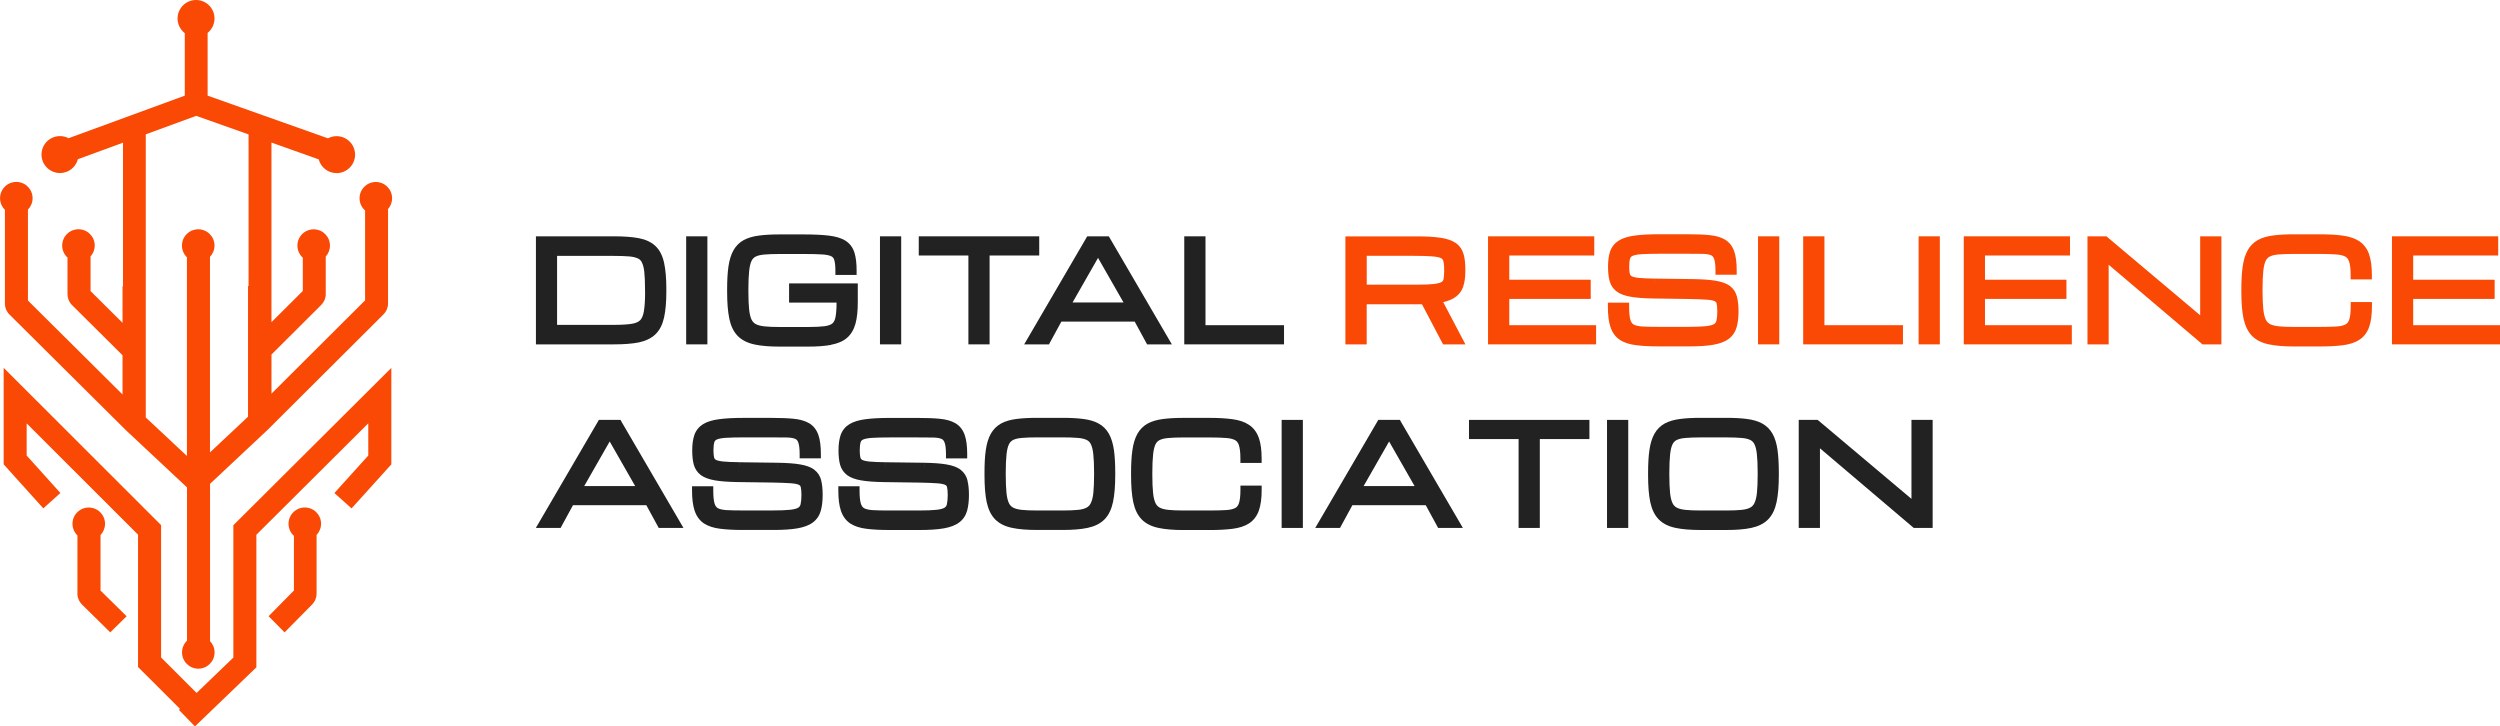 <?xml version="1.0" encoding="UTF-8"?><svg id="a" xmlns="http://www.w3.org/2000/svg" viewBox="0 0 681.9 198.14"><path d="m56.62,8.98c1.15-.92,1.89-2.34,1.89-3.94,0-2.79-2.26-5.04-5.04-5.04s-5.04,2.26-5.04,5.04c0,1.63.77,3.07,1.97,4v17.05l-31.7,11.61c-.7-.37-1.5-.58-2.34-.58-2.79,0-5.04,2.26-5.04,5.04s2.26,5.04,5.04,5.04c2.35,0,4.32-1.6,4.88-3.77l12.31-4.51v39.16h-.13v9.98l-8.72-8.67v-9.45c.71-.79,1.14-1.83,1.14-2.97,0-2.45-1.99-4.44-4.44-4.44s-4.44,1.99-4.44,4.44c0,1.3.56,2.47,1.45,3.29v10.01c0,1.1.44,2.16,1.23,2.94l13.78,13.69v10.7l-25.8-25.63v-24.8c.78-.8,1.27-1.9,1.27-3.11,0-2.45-1.99-4.44-4.44-4.44s-4.44,1.99-4.44,4.44c0,1.24.51,2.36,1.33,3.17v25.61c0,1.1.44,2.16,1.23,2.94l31.81,31.6,16.63,15.56v41.81c-.84.81-1.36,1.94-1.36,3.2,0,2.45,1.99,4.44,4.44,4.44s4.44-1.99,4.44-4.44c0-1.19-.47-2.28-1.24-3.07v-42.91l15.69-14.71,31.64-31.53c.78-.78,1.22-1.83,1.22-2.93v-25.78c.69-.78,1.11-1.81,1.11-2.94,0-2.45-1.99-4.44-4.44-4.44s-4.44,1.99-4.44,4.44c0,1.33.58,2.52,1.51,3.33v24.52l-25.53,25.44v-10.67l13.58-13.54c.78-.78,1.22-1.83,1.22-2.93v-10.26c.71-.79,1.15-1.83,1.15-2.98,0-2.45-1.99-4.44-4.44-4.44s-4.44,1.99-4.44,4.44c0,1.31.57,2.49,1.47,3.3v9.07l-8.55,8.52v-48.99l12.89,4.58c.57,2.16,2.54,3.75,4.88,3.75,2.79,0,5.04-2.26,5.04-5.04s-2.26-5.04-5.04-5.04c-.85,0-1.66.21-2.36.59l-32.82-11.64V8.98Zm-16.86,27.67v77.22l11.23,10.5v-54.19c-.84-.81-1.36-1.94-1.36-3.2,0-2.45,1.99-4.44,4.44-4.44s4.44,1.99,4.44,4.44c0,1.19-.47,2.28-1.24,3.07v53.35l10.38-9.74v-35.63h.15v-41.37l-14.28-5.06-13.76,5.04ZM1.02,100.35l42.92,42.88v36.1l9.68,9.68,10.03-9.65v-36.1l43.09-42.91v26.31l-10.85,12.01-4.68-4.19,9.24-10.23v-8.78l-30.52,30.39v36.16l-16.76,16.12-4.37-4.51.29-.28-11.44-11.42v-36.1l-30.38-30.35v8.77l9.2,10.22-4.66,4.19-10.81-12v-26.3Zm18.75,42.51c0,1.25.52,2.38,1.35,3.19v15.9c0,1.1.45,2.16,1.23,2.93l7.72,7.6,4.47-4.39-7.12-7.01v-15.14c.76-.8,1.23-1.88,1.23-3.07,0-2.45-1.99-4.44-4.44-4.44s-4.44,1.99-4.44,4.44Zm67.8,0c0,1.19-.47,2.26-1.22,3.06v16.02c0,1.09-.43,2.14-1.2,2.92l-7.53,7.63-4.36-4.42,6.91-7v-14.91c-.91-.81-1.47-1.99-1.47-3.3,0-2.45,1.99-4.44,4.44-4.44s4.44,1.99,4.44,4.44Z" style="fill:#f94904; fill-rule:evenodd; stroke-width:0px;"/><path d="m441.82,92.7h0s0,0,0,0l.66-1.01h0s0,0,0,0l-.66,1.01c1.18.77,2.67,1.23,4.41,1.45,1.7.22,3.78.33,6.22.33h8.25c2.68,0,4.89-.14,6.6-.44,1.72-.3,3.17-.81,4.24-1.62,1.07-.81,1.8-1.89,2.16-3.21h0s0,0,0,0c0,0,0,0,0,0h0c.34-1.22.5-2.67.5-4.32,0-1.51-.13-2.81-.41-3.9h0s0,0,0,0c0,0,0,0,0-.01h0c-.3-1.2-.92-2.2-1.89-2.94h0s0,0,0,0c0,0,0,0,0,0h0c-.95-.74-2.28-1.18-3.84-1.45h0c-1.56-.27-3.59-.42-6.08-.46l-.02,1.2v-.23s.02-.97.02-.97h0l-10.5-.14h0v.97s-.01.23-.01.23h0v-1.2c-1.89-.02-3.37-.09-4.44-.19-1.05-.11-1.68-.29-2.01-.47-.25-.15-.38-.33-.45-.58-.12-.43-.19-1.08-.19-1.98,0-1.07.1-1.8.26-2.28.11-.32.31-.54.66-.7.45-.2,1.23-.38,2.44-.46h0c1.23-.08,2.89-.12,4.98-.12h7.37c1.72,0,3.16.01,4.31.03,1.09.02,1.83.17,2.31.38h0s.46-1.09.46-1.09h0s-.47,1.09-.47,1.09c.34.14.62.41.82.96h0s0,.02,0,.02l1.11-.42h.02s-1.12.42-1.12.42c.23.59.38,1.6.38,3.13v1.2h5.79v-1.2c0-2.09-.21-3.84-.68-5.18h0s0,0,0,0c0,0,0,0,0,0h0c-.48-1.39-1.32-2.49-2.53-3.21-1.15-.67-2.6-1.06-4.3-1.22-1.65-.16-3.69-.23-6.11-.23h-7.54c-2.67,0-4.88.12-6.63.36h0s0,0,0,0c0,0,0,0,0,0h0c-1.75.23-3.22.66-4.34,1.35h0s.62,1,.62,1v.02s.01,0,.01,0l-.64-1.02c-1.13.71-1.94,1.71-2.38,2.96l1.13.4s0,0,0,0l-1.13-.4h0s0,.01,0,.01c-.4,1.17-.57,2.58-.57,4.19,0,1.47.13,2.76.41,3.83h0s0,.01,0,.01l1.14-.31h.02s0,0,0,0l-1.16.32c.33,1.19.98,2.17,1.95,2.9l.72-.96h0s0,0,0,0l-.71.97c.96.71,2.28,1.16,3.83,1.43,1.56.27,3.57.42,6.02.46l9.79.14h0c2.09.04,3.72.1,4.9.19l.09-1.2v.03s-.09,1.16-.09,1.16h0s0,0,0,0c1.16.08,1.86.26,2.21.44h0s0,0,0,0c.28.14.41.31.48.56.12.45.2,1.15.2,2.15,0,1.13-.09,1.97-.23,2.55h0s0,.02,0,.02l1.17.27h0s-1.17-.27-1.17-.27c-.1.43-.3.71-.61.92-.36.23-1.04.46-2.19.59-1.16.12-2.77.19-4.85.19h-8.07c-1.86,0-3.38-.03-4.57-.1-1.11-.08-1.85-.28-2.31-.54-.36-.21-.66-.59-.87-1.26-.22-.74-.35-1.88-.35-3.5v-1.2h-5.79v1.2c0,2.18.22,4.01.7,5.45.49,1.48,1.33,2.67,2.55,3.49Zm2.59-16.31s0,0,0,0h0s0,0,0,0h0Zm26.76,2.61s0,0,0,0l.03-.04-.03.04Zm.69-10.04h0s0,0,0,0h0Z" style="fill:#f94904; stroke-width:0px;"/><polygon points="680.7 88.7 658.22 88.7 658.22 81.53 679.23 81.53 680.44 81.53 680.44 80.32 680.44 77.5 680.44 76.3 679.23 76.3 658.22 76.3 658.22 69.69 680.21 69.69 681.41 69.69 681.41 68.48 681.41 65.66 681.41 64.46 680.21 64.46 653.64 64.46 652.43 64.46 652.43 65.66 652.43 92.73 652.43 93.93 653.64 93.93 680.7 93.93 681.9 93.93 681.9 92.73 681.9 89.91 681.9 88.7 680.7 88.7" style="fill:#f94904; stroke-width:0px;"/><path d="m646.21,69.39s0,0,0,0c0,0,0,0,0,0h0c-.53-1.52-1.42-2.74-2.68-3.58h0s0,0,0,0c0,0,0,0,0,0h0c-1.21-.81-2.73-1.3-4.51-1.54h0c-1.73-.25-3.83-.36-6.28-.36h-7.1c-2.14,0-4.01.1-5.58.31h0s0,0,0,0c0,0,0,0,0,0h0c-1.6.2-3,.6-4.17,1.23h0c-1.19.66-2.13,1.6-2.81,2.81-.67,1.19-1.11,2.68-1.36,4.4h0c-.25,1.7-.37,3.77-.37,6.2v.7c0,2.94.19,5.39.59,7.31h0c.42,1.96,1.17,3.58,2.33,4.76h0c1.17,1.17,2.73,1.92,4.6,2.3h0s0,0,0,0c0,0,0,0,0,0h0c1.82.39,4.08.57,6.76.57h7.1c2.45,0,4.54-.11,6.27-.33h0c1.78-.23,3.31-.69,4.51-1.47h0s-.63-.98-.63-.98l-.02-.03.65,1.01c1.27-.82,2.17-2.02,2.7-3.53.52-1.47.76-3.35.76-5.58v-1.2h-5.79v1.2c0,1.64-.15,2.81-.4,3.57h0c-.23.69-.57,1.08-.99,1.31l.58,1.05h0l-.02-.03-.56-1.02h0c-.5.28-1.28.5-2.44.58-1.21.08-2.75.12-4.62.12h-7.1c-1.66,0-3.03-.06-4.12-.17-1.05-.11-1.82-.33-2.37-.62-.48-.26-.86-.65-1.14-1.23-.29-.62-.53-1.52-.66-2.76-.13-1.26-.21-2.87-.21-4.84v-.7c0-2.04.07-3.7.21-4.98.13-1.26.37-2.16.66-2.76.28-.56.65-.92,1.11-1.14l-.53-1.08h0s.53,1.08.53,1.08h0c.55-.28,1.32-.48,2.38-.57h0s0,0,0,0l-.11-1.17v-.02h0l.11,1.2c1.1-.1,2.48-.15,4.14-.15h7.1c1.87,0,3.4.05,4.6.15h0s0,0,0,0c1.15.09,1.92.32,2.42.61h0s0,0,0,0l.6-1.03h0s0-.01,0-.01l-.6,1.04c.42.25.78.67,1.01,1.39h0s1.09-.35,1.09-.35h0s-1.09.35-1.09.35c.25.76.4,1.94.4,3.59v1.2h5.79v-1.2c0-2.23-.23-4.11-.75-5.59h0Zm-27.65,20.04h0s0,0,0,0h0Zm1.64-24.03h0Zm21.73,22.13h0s-.02,0-.02,0h.02Z" style="fill:#f94904; stroke-width:0px;"/><polygon points="484.11 93.93 485.31 93.93 485.31 92.73 485.31 65.66 485.31 64.46 484.11 64.46 480.73 64.46 479.52 64.46 479.52 65.66 479.52 92.73 479.52 93.93 480.73 93.93 484.11 93.93" style="fill:#f94904; stroke-width:0px;"/><polygon points="517.85 93.93 519.05 93.93 519.05 92.73 519.05 89.91 519.05 88.7 517.85 88.7 497.63 88.7 497.63 65.66 497.63 64.46 496.42 64.46 493.04 64.46 491.84 64.46 491.84 65.66 491.84 92.73 491.84 93.93 493.04 93.93 517.85 93.93" style="fill:#f94904; stroke-width:0px;"/><polygon points="541.42 88.7 541.42 81.53 562.44 81.53 563.64 81.53 563.64 80.32 563.64 77.5 563.64 76.3 562.44 76.3 541.42 76.3 541.42 69.69 563.41 69.69 564.61 69.69 564.61 68.48 564.61 65.66 564.61 64.46 563.41 64.46 536.84 64.46 535.64 64.46 535.64 65.66 535.64 92.73 535.64 93.93 536.84 93.93 563.9 93.93 565.11 93.93 565.11 92.73 565.11 89.91 565.11 88.7 563.9 88.7 541.42 88.7" style="fill:#f94904; stroke-width:0px;"/><polygon points="601.33 64.46 600.12 64.46 600.12 65.66 600.12 86 574.88 64.74 574.1 65.66 574.1 65.66 574.88 64.74 574.54 64.46 574.1 64.46 570.58 64.46 569.38 64.46 569.38 65.66 569.38 92.73 569.38 93.93 570.58 93.93 573.96 93.93 575.16 93.93 575.16 92.73 575.16 72.21 600.41 93.64 601.18 92.73 601.18 92.73 600.41 93.64 600.74 93.93 601.18 93.93 604.71 93.93 605.91 93.93 605.91 92.73 605.91 65.66 605.91 64.46 604.71 64.46 601.33 64.46" style="fill:#f94904; stroke-width:0px;"/><polygon points="529.11 93.93 529.11 92.73 529.11 65.66 529.11 64.46 527.91 64.46 524.52 64.46 523.32 64.46 523.32 65.66 523.32 92.73 523.32 93.93 524.52 93.93 527.91 93.93 529.11 93.93" style="fill:#f94904; stroke-width:0px;"/><polygon points="435.35 92.73 435.35 89.91 435.35 88.7 434.14 88.7 411.67 88.7 411.67 81.53 432.68 81.53 433.88 81.53 433.88 80.32 433.88 77.5 433.88 76.3 432.68 76.3 411.67 76.3 411.67 69.69 433.65 69.69 434.85 69.69 434.85 68.48 434.85 65.66 434.85 64.46 433.65 64.46 407.08 64.46 405.88 64.46 405.88 65.66 405.88 92.73 405.88 93.93 407.08 93.93 434.14 93.93 435.35 93.93 435.35 92.73" style="fill:#f94904; stroke-width:0px;"/><path d="m371.58,93.93h1.2v-10.94h15.06s.01,0,.02,0l5.41,10.3.34.64h6.1l-.93-1.76-5.13-9.76c1.21-.28,2.25-.67,3.06-1.2h0s0,0,0,0l-.66-.99h0s0-.01,0-.01l.67,1c1.16-.77,1.97-1.8,2.39-3.09h0s0,0,0,0c0,0,0,0,0,0h0c.39-1.17.57-2.52.57-4.02v-.7c0-1.59-.15-2.98-.49-4.13-.37-1.26-1.09-2.28-2.16-3.01-1.05-.73-2.49-1.17-4.19-1.42h0c-1.69-.25-3.88-.37-6.55-.37h-19.32v29.47h4.59Zm19.03-24h0c1.21.08,1.97.26,2.39.46.35.17.54.4.65.72.15.47.26,1.21.26,2.27v.7c0,.94-.07,1.63-.19,2.13-.08.31-.23.53-.52.71h0s0,0,0,0l.63.99v.02s-.63-1.02-.63-1.02c-.31.2-.95.41-2.05.55-1.09.12-2.61.19-4.6.19h-13.76v-7.87h12.88c2.09,0,3.74.05,4.95.14l.09-1.17h0s-.09,1.17-.09,1.17h0Zm-2.03,11.84h0s0,0,0,0h0Z" style="fill:#f94904; stroke-width:0px;"/><path d="m226.66,94.04s0,0,0,0c0,0,0,0,0,0h0c1.73-.31,3.2-.9,4.33-1.85l-.6-.71.09.11.51.6h0c1.15-.98,1.92-2.32,2.36-3.93.43-1.57.62-3.55.62-5.9v-5.06h-18.74v5.23h12.95c0,1.72-.11,3.03-.29,3.98h0c-.18.89-.49,1.41-.85,1.71h0c-.37.31-1.02.6-2.08.75h0c-1.11.14-2.61.22-4.52.22h-7.81c-1.66,0-3.03-.06-4.12-.17-1.05-.11-1.82-.33-2.37-.62-.48-.26-.86-.65-1.15-1.23-.29-.62-.53-1.52-.66-2.75-.13-1.26-.2-2.87-.2-4.84v-.7c0-2.04.07-3.7.21-4.98.13-1.26.37-2.16.66-2.76.28-.56.65-.92,1.11-1.14h0s-.52-1.05-.52-1.05l-.02-.03.54,1.07c.55-.27,1.32-.48,2.38-.56l-.1-1.2h0s.1,1.2.1,1.2h0s0,0,0,0c1.1-.1,2.48-.15,4.14-.15h6.62c2.09,0,3.76.04,5.02.12h0l.07-1.16v-.04s-.07,1.2-.07,1.2c1.24.08,2.04.28,2.5.52l.55-1.07s0,0,0,0c0,0,0,0,0,0l-.54,1.08c.36.18.62.47.78.98h0s1.1-.35,1.1-.35h.04s-1.15.35-1.15.35c.19.6.31,1.55.31,2.89v1.2h5.79v-1.2c0-1.92-.18-3.55-.58-4.85h0c-.43-1.4-1.24-2.52-2.44-3.28h0s0,0,0,0c0,0,0,0,0,0h0c-1.14-.74-2.68-1.17-4.5-1.4h0c-1.8-.22-4.1-.33-6.89-.33h-6.62c-2.14,0-4.01.1-5.58.31h0s0,0,0,0c0,0,0,0,0,0h0c-1.6.2-3,.6-4.17,1.23l.57,1.06h0s0,0,0,0l-.58-1.06c-1.19.65-2.13,1.6-2.81,2.81-.67,1.19-1.11,2.68-1.36,4.4h0c-.25,1.7-.36,3.77-.36,6.2v.7c0,2.94.19,5.39.59,7.31h0s1.16-.24,1.16-.24h0s-1.17.25-1.17.25c.42,1.95,1.17,3.58,2.33,4.75h0c1.17,1.17,2.74,1.92,4.61,2.31h0c1.82.39,4.08.57,6.76.57h7.81c2.46,0,4.54-.15,6.22-.46h0Zm-22.74-23.47h0s0,0,0,0h0Zm25.16,16.16h0s0,0,0,0h0Zm-3.95,3.42h0s0,0,0,0Zm6.82-20.88s0,0,0,0l.12-.04-.12.04Zm-25.83,23.49s0,0,0,0v.03s0-.04,0-.04Zm20.33.11h0s0,0,0,0v.04s0-.04,0-.04Z" style="fill:#222; stroke-width:0px;"/><polygon points="226.78 69.87 226.79 69.87 226.8 69.88 227.34 68.8 226.78 69.87" style="fill:#222; stroke-width:0px;"/><polygon points="202.89 65.43 202.88 65.44 203.46 66.49 202.89 65.43" style="fill:#222; stroke-width:0px;"/><path d="m279.36,93.93h6.76l.34-.63,3.04-5.58h20l3.04,5.58,1.06-.58h0l-1.06.58.34.63h6.76l-1.06-1.81-1.04.61h0s1.04-.61,1.04-.61l-15.79-27.06-.35-.6h-5.89l-.35.6,1.04.61h0s-1.04-.61-1.04-.61l-15.79,27.06-1.06,1.81Zm13.19-11.43l6.95-12.16,6.95,12.16h-13.9Z" style="fill:#222; stroke-width:0px;"/><polygon points="244.6 93.93 245.81 93.93 245.81 92.73 245.81 65.66 245.81 64.46 244.6 64.46 241.22 64.46 240.02 64.46 240.02 65.66 240.02 92.73 240.02 93.93 241.22 93.93 244.6 93.93" style="fill:#222; stroke-width:0px;"/><polygon points="349.03 93.93 350.23 93.93 350.23 92.73 350.23 89.91 350.23 88.7 349.03 88.7 328.81 88.7 328.81 65.66 328.81 64.46 327.6 64.46 324.22 64.46 323.02 64.46 323.02 65.66 323.02 92.73 323.02 93.93 324.22 93.93 349.03 93.93" style="fill:#222; stroke-width:0px;"/><path d="m181.14,71.7c-.41-1.89-1.16-3.46-2.35-4.58h0s0,0,0,0c0,0,0,0,0,0h0c-1.17-1.12-2.73-1.81-4.58-2.16-1.8-.34-4.06-.5-6.74-.5h-21.29v29.47h21.29c2.69,0,4.95-.17,6.76-.53l-.24-1.18h0s.23,1.18.23,1.18h0c1.86-.39,3.42-1.11,4.58-2.24l-.84-.86.05.05.79.81h0c1.18-1.15,1.93-2.72,2.34-4.6h0c.41-1.86.61-4.2.61-7.01v-.7c0-2.89-.2-5.29-.61-7.14h0Zm-5.18,7.85c0,2.32-.12,4.11-.34,5.38-.21,1.24-.59,1.99-1.02,2.42-.43.43-1.14.79-2.26.97-1.19.19-2.82.29-4.89.29h-15.5v-18.81h15.5c1.66,0,3.04.05,4.15.14,1.06.09,1.83.29,2.37.55l.53-1.08h0s-.52,1.08-.52,1.08h.01s.01.01.01.01c.48.22.84.57,1.09,1.08h0s0,.02,0,.02l1.05-.56h0s-1.06.56-1.06.56c.29.54.53,1.37.66,2.56.13,1.21.2,2.77.2,4.69v.7Zm4,6.75h0s0,0,0,0Z" style="fill:#222; stroke-width:0px;"/><polygon points="264.14 93.93 265.34 93.93 268.72 93.93 269.92 93.93 269.92 92.73 269.92 69.69 282.25 69.69 283.46 69.69 283.46 68.48 283.46 65.66 283.46 64.46 282.25 64.46 251.81 64.46 250.6 64.46 250.6 65.66 250.6 68.48 250.6 69.69 251.81 69.69 264.14 69.69 264.14 92.73 264.14 93.93" style="fill:#222; stroke-width:0px;"/><polygon points="188.36 64.46 187.16 64.46 187.16 65.66 187.16 92.73 187.16 93.93 188.36 93.93 191.75 93.93 192.95 93.93 192.95 92.73 192.95 65.66 192.95 64.46 191.75 64.46 188.36 64.46" style="fill:#222; stroke-width:0px;"/><polygon points="522.57 114.53 521.37 114.53 521.37 115.73 521.37 136.07 496.12 114.81 495.78 114.53 495.35 114.53 491.82 114.53 490.62 114.53 490.62 115.73 490.62 142.8 490.62 144 491.82 144 495.2 144 496.41 144 496.41 142.8 496.41 122.28 521.65 143.71 521.99 144 522.43 144 525.95 144 527.15 144 527.15 142.8 527.15 115.73 527.15 114.53 525.95 114.53 522.57 114.53" style="fill:#222; stroke-width:0px;"/><path d="m224.01,131.08h0s0,0,0,0c0,0,0,0,0-.01h0c-.3-1.2-.92-2.2-1.89-2.94h0s0,0,0,0c0,0,0,0,0,0h0c-.95-.74-2.28-1.18-3.84-1.45h0c-1.56-.27-3.59-.42-6.08-.46h0v.97s-.02.23-.02.23h0l.02-1.2-10.5-.14h0v1.19s-.01,0-.01,0h0v-1.2c-1.89-.02-3.37-.09-4.44-.19-1.05-.11-1.68-.29-2.01-.47-.25-.15-.38-.33-.45-.58-.11-.43-.19-1.08-.19-1.98,0-1.06.1-1.8.25-2.27.11-.32.31-.54.66-.7.45-.2,1.23-.38,2.44-.46h0c1.23-.08,2.89-.12,4.98-.12h7.37c1.72,0,3.16.01,4.31.03,1.09.02,1.83.17,2.31.38h0s.44-1.05.44-1.05l.02-.06-.47,1.11c.34.14.62.41.82.96h0s0,.02,0,.02l1.1-.42h.02s-1.12.42-1.12.42c.23.59.38,1.6.38,3.13v1.2h5.79v-1.2c0-2.09-.21-3.84-.68-5.18h0s0,0,0,0c0,0,0,0,0,0h0c-.48-1.39-1.32-2.49-2.53-3.21-1.15-.67-2.6-1.06-4.3-1.22-1.65-.16-3.69-.23-6.11-.23h-7.54c-2.67,0-4.88.12-6.63.36h0s0,0,0,0c0,0,0,0,0,0h0c-1.75.23-3.22.66-4.34,1.35h0s.62,1,.62,1v.02s-.62-1.02-.62-1.02c-1.13.71-1.94,1.71-2.38,2.96l1.13.4s0,0,0,0h0s-1.13-.4-1.13-.4h0s0,.01,0,.01c-.4,1.17-.58,2.58-.58,4.19,0,1.47.13,2.76.41,3.83h0s0,.01,0,.01l1.13-.31h.03s-1.16.31-1.16.31c.33,1.19.98,2.17,1.95,2.9l.71-.94h0s-.71.94-.71.94h0s0,0,0,0c.96.71,2.28,1.16,3.83,1.43,1.56.27,3.57.42,6.02.46l9.79.14h0c2.09.04,3.72.1,4.9.19h0s0,0,0,0c1.16.08,1.86.26,2.21.44h0s0,0,0,0c.28.14.41.31.48.56.12.45.2,1.15.2,2.15,0,1.13-.09,1.97-.23,2.55h0s0,.02,0,.02c-.1.43-.3.71-.61.92-.36.23-1.04.46-2.19.59-1.16.12-2.77.19-4.85.19h-8.07c-1.86,0-3.38-.03-4.57-.1-1.11-.08-1.85-.28-2.31-.54-.36-.21-.66-.59-.87-1.26-.22-.74-.35-1.88-.35-3.5v-1.2h-5.79v1.2c0,2.18.22,4.01.7,5.45.49,1.48,1.33,2.67,2.55,3.49l.65-.97h0s-.65.97-.65.97h0s0,0,0,0c1.18.77,2.67,1.23,4.41,1.45,1.7.22,3.78.33,6.22.33h8.25c2.68,0,4.88-.14,6.6-.44,1.72-.3,3.17-.81,4.24-1.62,1.07-.81,1.8-1.89,2.16-3.21h0s0,0,0,0c0,0,0,0,0,0h0c.34-1.22.5-2.67.5-4.32,0-1.51-.13-2.81-.4-3.9Zm-29.4-4.61s0,0,0,0h0s0,0,0,0Zm-.93-6.27h0s0,0,0,0c0,0,0,0,0,0Zm24.76,19.28h0s0,0,0,0c0,0,0,0,0,0Zm-2.71.78h0s0,0,0,0h0Zm7.12-8.88s0,0,0,0h0s0,0,0,0Zm-1.46-2.29h0s0,0,0,0l.02-.02-.02.02Zm-23.54-10.85h0,0Zm24.23.81h0s0,0,0,0h0Zm-11.24,11.4h0v.14s0-.14,0-.14Z" style="fill:#222; stroke-width:0px;"/><path d="m263.91,131.08h0s0,0,0,0c0,0,0,0,0-.01h0c-.3-1.2-.92-2.2-1.89-2.94h0s0,0,0,0c0,0,0,0,0,0h0c-.95-.74-2.28-1.18-3.84-1.45h0c-1.56-.27-3.59-.42-6.08-.46h0v.95s-.02.25-.02.25h0l.02-1.2-10.5-.14h0v.96s-.01.24-.01.24h0v-1.2c-1.89-.02-3.37-.09-4.44-.19-1.05-.11-1.68-.29-2.01-.47-.25-.15-.38-.33-.45-.58-.11-.43-.19-1.08-.19-1.98,0-1.06.1-1.8.25-2.27.11-.32.31-.54.66-.7.45-.2,1.23-.38,2.44-.46h0c1.23-.08,2.89-.12,4.98-.12h7.37c1.72,0,3.16.01,4.31.03,1.09.02,1.83.17,2.31.38h0s.46-1.09.46-1.09v-.02h0l-.47,1.11c.34.14.62.41.82.96h0s0,.02,0,.02l1.11-.42h.02s-1.12.42-1.12.42c.23.59.38,1.6.38,3.13v1.2h5.79v-1.2c0-2.09-.21-3.84-.68-5.18h0s0,0,0,0c0,0,0,0,0,0h0c-.48-1.39-1.32-2.49-2.53-3.21-1.15-.67-2.6-1.06-4.3-1.22-1.65-.16-3.69-.23-6.11-.23h-7.54c-2.67,0-4.88.12-6.63.36h0s0,0,0,0c0,0,0,0,0,0h0c-1.75.23-3.22.66-4.34,1.35h0s.62,1,.62,1v.02h.01l-.64-1.02c-1.13.71-1.94,1.71-2.38,2.96l1.13.4s0,0,0,0h0s-1.13-.4-1.13-.4h0s0,.01,0,.01c-.4,1.17-.58,2.58-.58,4.19,0,1.47.13,2.76.41,3.83h0s0,.01,0,.01l1.14-.31h.02s-1.16.31-1.16.31c.33,1.19.98,2.17,1.95,2.9l.71-.94h0s-.71.94-.71.94h0s0,0,0,0c.96.71,2.28,1.16,3.83,1.43,1.56.27,3.57.42,6.02.46l9.79.14h0c2.09.04,3.72.1,4.9.19h0s0,0,0,0c1.16.08,1.86.26,2.21.44h0s0,0,0,0c.28.14.41.31.48.56.12.45.2,1.15.2,2.15,0,1.13-.09,1.97-.23,2.55h0s0,.02,0,.02c-.1.43-.3.71-.61.92-.36.23-1.04.46-2.19.59-1.16.12-2.77.19-4.85.19h-8.07c-1.86,0-3.38-.03-4.57-.1-1.11-.08-1.85-.28-2.31-.54-.36-.21-.66-.59-.87-1.26-.22-.74-.35-1.88-.35-3.5v-1.2h-5.79v1.2c0,2.18.22,4.01.7,5.45.49,1.48,1.33,2.67,2.55,3.49h0s0,0,0,0l.65-.99h0s-.65.99-.65.99c1.18.77,2.67,1.23,4.41,1.45,1.7.22,3.78.33,6.22.33h8.25c2.68,0,4.89-.14,6.6-.44,1.72-.3,3.17-.81,4.24-1.62,1.07-.81,1.8-1.89,2.16-3.21h0s0,0,0,0c0,0,0,0,0,0h0c.34-1.22.5-2.67.5-4.32,0-1.51-.13-2.81-.41-3.9Zm-29.39-4.61s0,0,0,0h0s0,0,0,0Zm-.93-6.27h0s0,0,0,0c0,0,0,0,0,0Zm24.76,19.28h0s0,0,0,0c0,0,0,0,0,0Zm-2.71.78h0s0,0,0,0h0Zm5.66-11.17h0s.03-.04.03-.04l-.03.04Zm-23.54-10.85h0,0Zm24.23.81h0s0,0,0,0h0Z" style="fill:#222; stroke-width:0px;"/><polygon points="439.53 114.53 438.33 114.53 438.33 115.73 438.33 142.8 438.33 144 439.53 144 442.91 144 444.12 144 444.12 142.8 444.12 115.73 444.12 114.53 442.91 114.53 439.53 114.53" style="fill:#222; stroke-width:0px;"/><polygon points="401.88 114.53 400.68 114.53 400.68 115.73 400.68 118.55 400.68 119.76 401.88 119.76 414.21 119.76 414.21 142.8 414.21 144 415.41 144 418.79 144 420 144 420 142.8 420 119.76 432.33 119.76 433.53 119.76 433.53 118.55 433.53 115.73 433.53 114.53 432.33 114.53 401.88 114.53" style="fill:#222; stroke-width:0px;"/><path d="m382.18,115.13l-1.04.61h0s1.04-.61,1.04-.61l-.35-.6h-5.89l-.35.6-15.79,27.06,1.04.61h0s-1.04-.61-1.04-.61l-1.06,1.81h6.76l.34-.63-1.06-.58h0l1.06.58,3.04-5.58h20l3.04,5.58.34.63h6.75l-1.05-1.81-15.79-27.06Zm-10.24,17.45l6.95-12.16,6.95,12.16h-13.9Z" style="fill:#222; stroke-width:0px;"/><path d="m343.36,119.46c-.53-1.52-1.42-2.74-2.68-3.58h0s0,0,0,0c0,0,0,0,0,0h0c-1.21-.81-2.73-1.3-4.51-1.54h0s0,0,0,0c0,0,0,0,0,0h0c-1.73-.24-3.82-.36-6.27-.36h-7.1c-2.14,0-4.01.1-5.58.31h0s0,0,0,0c0,0,0,0,0,0h0c-1.6.2-3,.6-4.17,1.23h0c-1.19.66-2.13,1.6-2.81,2.81-.67,1.19-1.11,2.68-1.36,4.4h0c-.25,1.7-.37,3.77-.37,6.2v.7c0,2.94.19,5.39.59,7.31h0c.42,1.96,1.17,3.58,2.33,4.76h0c1.17,1.17,2.73,1.92,4.6,2.3h0s0,0,0,0c0,0,0,0,0,0h0c1.82.39,4.08.57,6.76.57h7.1c2.45,0,4.54-.11,6.27-.33h0c1.78-.23,3.31-.69,4.51-1.47h0s-.63-.98-.63-.98l-.02-.03.65,1.01c1.27-.82,2.17-2.02,2.7-3.53.52-1.47.76-3.35.76-5.58v-1.2h-5.79v1.2c0,1.64-.15,2.81-.4,3.57h0c-.23.69-.57,1.08-.98,1.31l.58,1.05h0l-.02-.03-.56-1.02h0c-.5.28-1.29.5-2.44.58-1.21.08-2.75.12-4.62.12h-7.1c-1.66,0-3.03-.06-4.12-.17-1.05-.11-1.83-.33-2.37-.62-.48-.26-.86-.65-1.14-1.23-.29-.62-.53-1.52-.66-2.76-.13-1.26-.2-2.87-.2-4.84v-.7c0-2.04.07-3.7.21-4.98.13-1.26.37-2.16.66-2.76.28-.56.65-.92,1.11-1.14l-.53-1.08h0l.02.04.51,1.04h0c.55-.28,1.32-.48,2.38-.57h0s0,0,0,0c1.1-.1,2.48-.15,4.14-.15h7.1c1.87,0,3.4.05,4.6.15h0s0,0,0,0c1.15.09,1.92.32,2.42.61h0s0,0,0,0l.6-1.03h0s-.6,1.03-.6,1.03c.42.25.78.67,1.01,1.39h0s1.04-.34,1.04-.34h.02s-1.07.34-1.07.34c.25.76.4,1.94.4,3.59v1.2h5.79v-1.2c0-2.23-.23-4.11-.75-5.6h0Zm-27.65,20.04s0,0,0,0l.02-.04-.02.04s0,0,0,0Zm1.64-24.03h0s0,0,0,0Z" style="fill:#222; stroke-width:0px;"/><path d="m169.59,115.13l-1.04.61h0s1.04-.61,1.04-.61l-.35-.6h-5.89l-.35.6-15.79,27.06,1.04.61h0s-1.04-.61-1.04-.61l-1.06,1.81h6.76l.34-.63-1.06-.58h0l1.06.58,3.04-5.58h20l3.04,5.58.34.63h6.75l-1.05-1.81-15.79-27.06Zm-10.24,17.45l6.95-12.16,6.95,12.16h-13.9Z" style="fill:#222; stroke-width:0px;"/><polygon points="350.79 114.53 349.58 114.53 349.58 115.73 349.58 142.8 349.58 144 350.79 144 354.17 144 355.37 144 355.37 142.8 355.37 115.73 355.37 114.53 354.17 114.53 350.79 114.53" style="fill:#222; stroke-width:0px;"/><path d="m484.84,122.72c-.25-1.72-.69-3.21-1.36-4.4-.68-1.21-1.63-2.16-2.83-2.81h0s0,0,0,0c0,0,0,0,0,0h0c-1.15-.63-2.55-1.03-4.15-1.23h0s0,0,0,0c0,0,0,0,0,0h0c-1.57-.21-3.43-.31-5.58-.31h-7.1c-2.14,0-4.01.1-5.58.31h0s0,0,0,0c0,0,0,0,0,0h0c-1.6.2-3,.6-4.17,1.23l.57,1.06h0s-.57-1.06-.57-1.06h0c-1.19.66-2.13,1.6-2.81,2.81-.67,1.19-1.11,2.68-1.36,4.4h0c-.25,1.7-.37,3.77-.37,6.2v.7c0,2.94.19,5.39.59,7.31h0c.42,1.96,1.17,3.58,2.33,4.76h0c1.17,1.17,2.73,1.92,4.6,2.3h0s0,0,0,0c0,0,0,0,0,0h0c1.82.39,4.08.57,6.76.57h7.1c2.69,0,4.95-.18,6.76-.57h0s0,0,0,0c0,0,0,0,0,0h0c1.86-.39,3.42-1.13,4.58-2.3h0s0,0,0,0c0,0,0,0,0,0h0c1.17-1.18,1.92-2.8,2.33-4.75h0c.41-1.92.61-4.37.61-7.32v-.7c0-2.43-.12-4.5-.36-6.2h0Zm-29.74-2.08h-.01s0,0,0,0h.01Zm23.43,16.59c-.27.57-.65.96-1.14,1.22h0c-.53.29-1.3.52-2.35.62-1.1.11-2.47.17-4.12.17h-7.1c-1.66,0-3.03-.06-4.12-.17-1.05-.11-1.82-.33-2.37-.62-.48-.26-.86-.65-1.14-1.23-.29-.62-.53-1.52-.66-2.76-.13-1.26-.2-2.87-.2-4.84v-.7c0-2.04.07-3.7.21-4.98.13-1.26.37-2.16.66-2.76.28-.56.65-.92,1.11-1.15l-.53-1.08h0l.02.03.51,1.05h0c.55-.28,1.32-.48,2.38-.57h0s0,0,0,0c1.1-.1,2.48-.15,4.14-.15h7.1c1.66,0,3.03.05,4.14.15h0s0,0,0,0l.1-1.19h0s-.1,1.19-.1,1.19c1.06.09,1.82.29,2.35.56h.01s.01.01.01.01l.52-1.08h0s0,0,0,0l-.52,1.08c.47.23.83.59,1.1,1.13l1.08-.52h-.02s-1.06.52-1.06.52h0s0,.01,0,.01c.3.6.54,1.49.67,2.76.14,1.28.21,2.94.21,4.98v.7c0,1.97-.07,3.58-.2,4.84-.13,1.24-.37,2.14-.68,2.75l1.08.53h0s-1.09-.52-1.09-.52Zm1.54-20.66h0s0,0,0,0l.03-.05-.03.05Zm-21.69-1.09s0,0,0,0v-.04s0,.04,0,.04Zm-7.31,7.42h0s-.04,0-.04,0h.04Zm30.34,17.95h0s.03.03.03.03l-.03-.03Zm2.01-4.16h0s.01,0,.01,0h-.01Zm.23-13.8h0s0,0,0,0Z" style="fill:#222; stroke-width:0px;"/><polygon points="478.53 137.21 478.53 137.21 478.53 137.22 479.61 137.74 478.53 137.21" style="fill:#222; stroke-width:0px;"/><path d="m303.83,122.72c-.25-1.72-.69-3.21-1.36-4.4-.68-1.21-1.63-2.16-2.83-2.81h0s0,0,0,0c0,0,0,0,0,0h0c-1.15-.63-2.55-1.03-4.15-1.23h0s0,0,0,0c0,0,0,0,0,0h0c-1.57-.21-3.43-.31-5.58-.31h-7.1c-2.14,0-4.01.1-5.58.31h0s0,0,0,0c0,0,0,0,0,0h0c-1.6.2-3,.6-4.17,1.23h0c-1.19.66-2.13,1.6-2.81,2.81-.67,1.19-1.11,2.68-1.36,4.4h0c-.25,1.7-.36,3.77-.36,6.2v.7c0,2.94.19,5.39.59,7.31h0s0,0,0,0c.42,1.95,1.17,3.58,2.33,4.75h0c1.17,1.17,2.73,1.92,4.6,2.3h0s0,0,0,0c0,0,0,0,0,0h0c1.82.39,4.08.57,6.76.57h7.1c2.69,0,4.95-.18,6.76-.57h0s0,0,0,0c0,0,0,0,0,0h0c1.86-.39,3.42-1.13,4.58-2.3h0s0,0,0,0c0,0,0,0,0,0h0c1.17-1.18,1.92-2.8,2.33-4.75h0c.41-1.92.61-4.37.61-7.32v-.7c0-2.43-.12-4.5-.36-6.2h0Zm-29.74-2.08h0s0,0,0,0h0Zm1.65,18.87h0s0,0,0,0Zm21.79-2.29h0s0,.01,0,.01c-.27.57-.65.96-1.14,1.22h0c-.53.29-1.3.52-2.35.62-1.1.11-2.47.17-4.12.17h-7.1c-1.66,0-3.03-.06-4.12-.17-1.05-.11-1.82-.33-2.37-.62-.48-.26-.86-.65-1.14-1.23-.29-.62-.53-1.52-.66-2.76-.13-1.26-.2-2.87-.2-4.84v-.7c0-2.04.07-3.7.21-4.98.13-1.26.37-2.16.66-2.76.28-.56.65-.92,1.11-1.15l-.53-1.08.02.03.51,1.04h0c.55-.28,1.32-.48,2.38-.57l-.1-1.2h0s.1,1.2.1,1.2h0s0,0,0,0c1.1-.1,2.48-.15,4.14-.15h7.1c1.66,0,3.03.05,4.14.15h0s0,0,0,0l.1-1.2h0s-.1,1.2-.1,1.2c1.06.09,1.82.29,2.35.56h.01s.01.01.01.01c.47.23.83.59,1.1,1.13l1.08-.52h-.02s-1.06.52-1.06.52h0s0,.01,0,.01c.3.6.54,1.49.67,2.76.14,1.28.21,2.94.21,4.98v.7c0,1.97-.07,3.58-.2,4.84-.13,1.24-.37,2.14-.68,2.75l1.08.53s0,0,0,0l-1.08-.53Zm1.54-20.65h0s.03-.05.03-.05l-.02.05Zm-21.69-1.09s0,0,0,0v-.04s0,.04,0,.04Zm-7.31,7.42h0s0,0,0,0Zm30.34,17.95s0,0,0,0h0s.05.05.05.05l-.05-.05Zm2.01-4.16h0s.01,0,.01,0h-.01Z" style="fill:#222; stroke-width:0px;"/></svg>